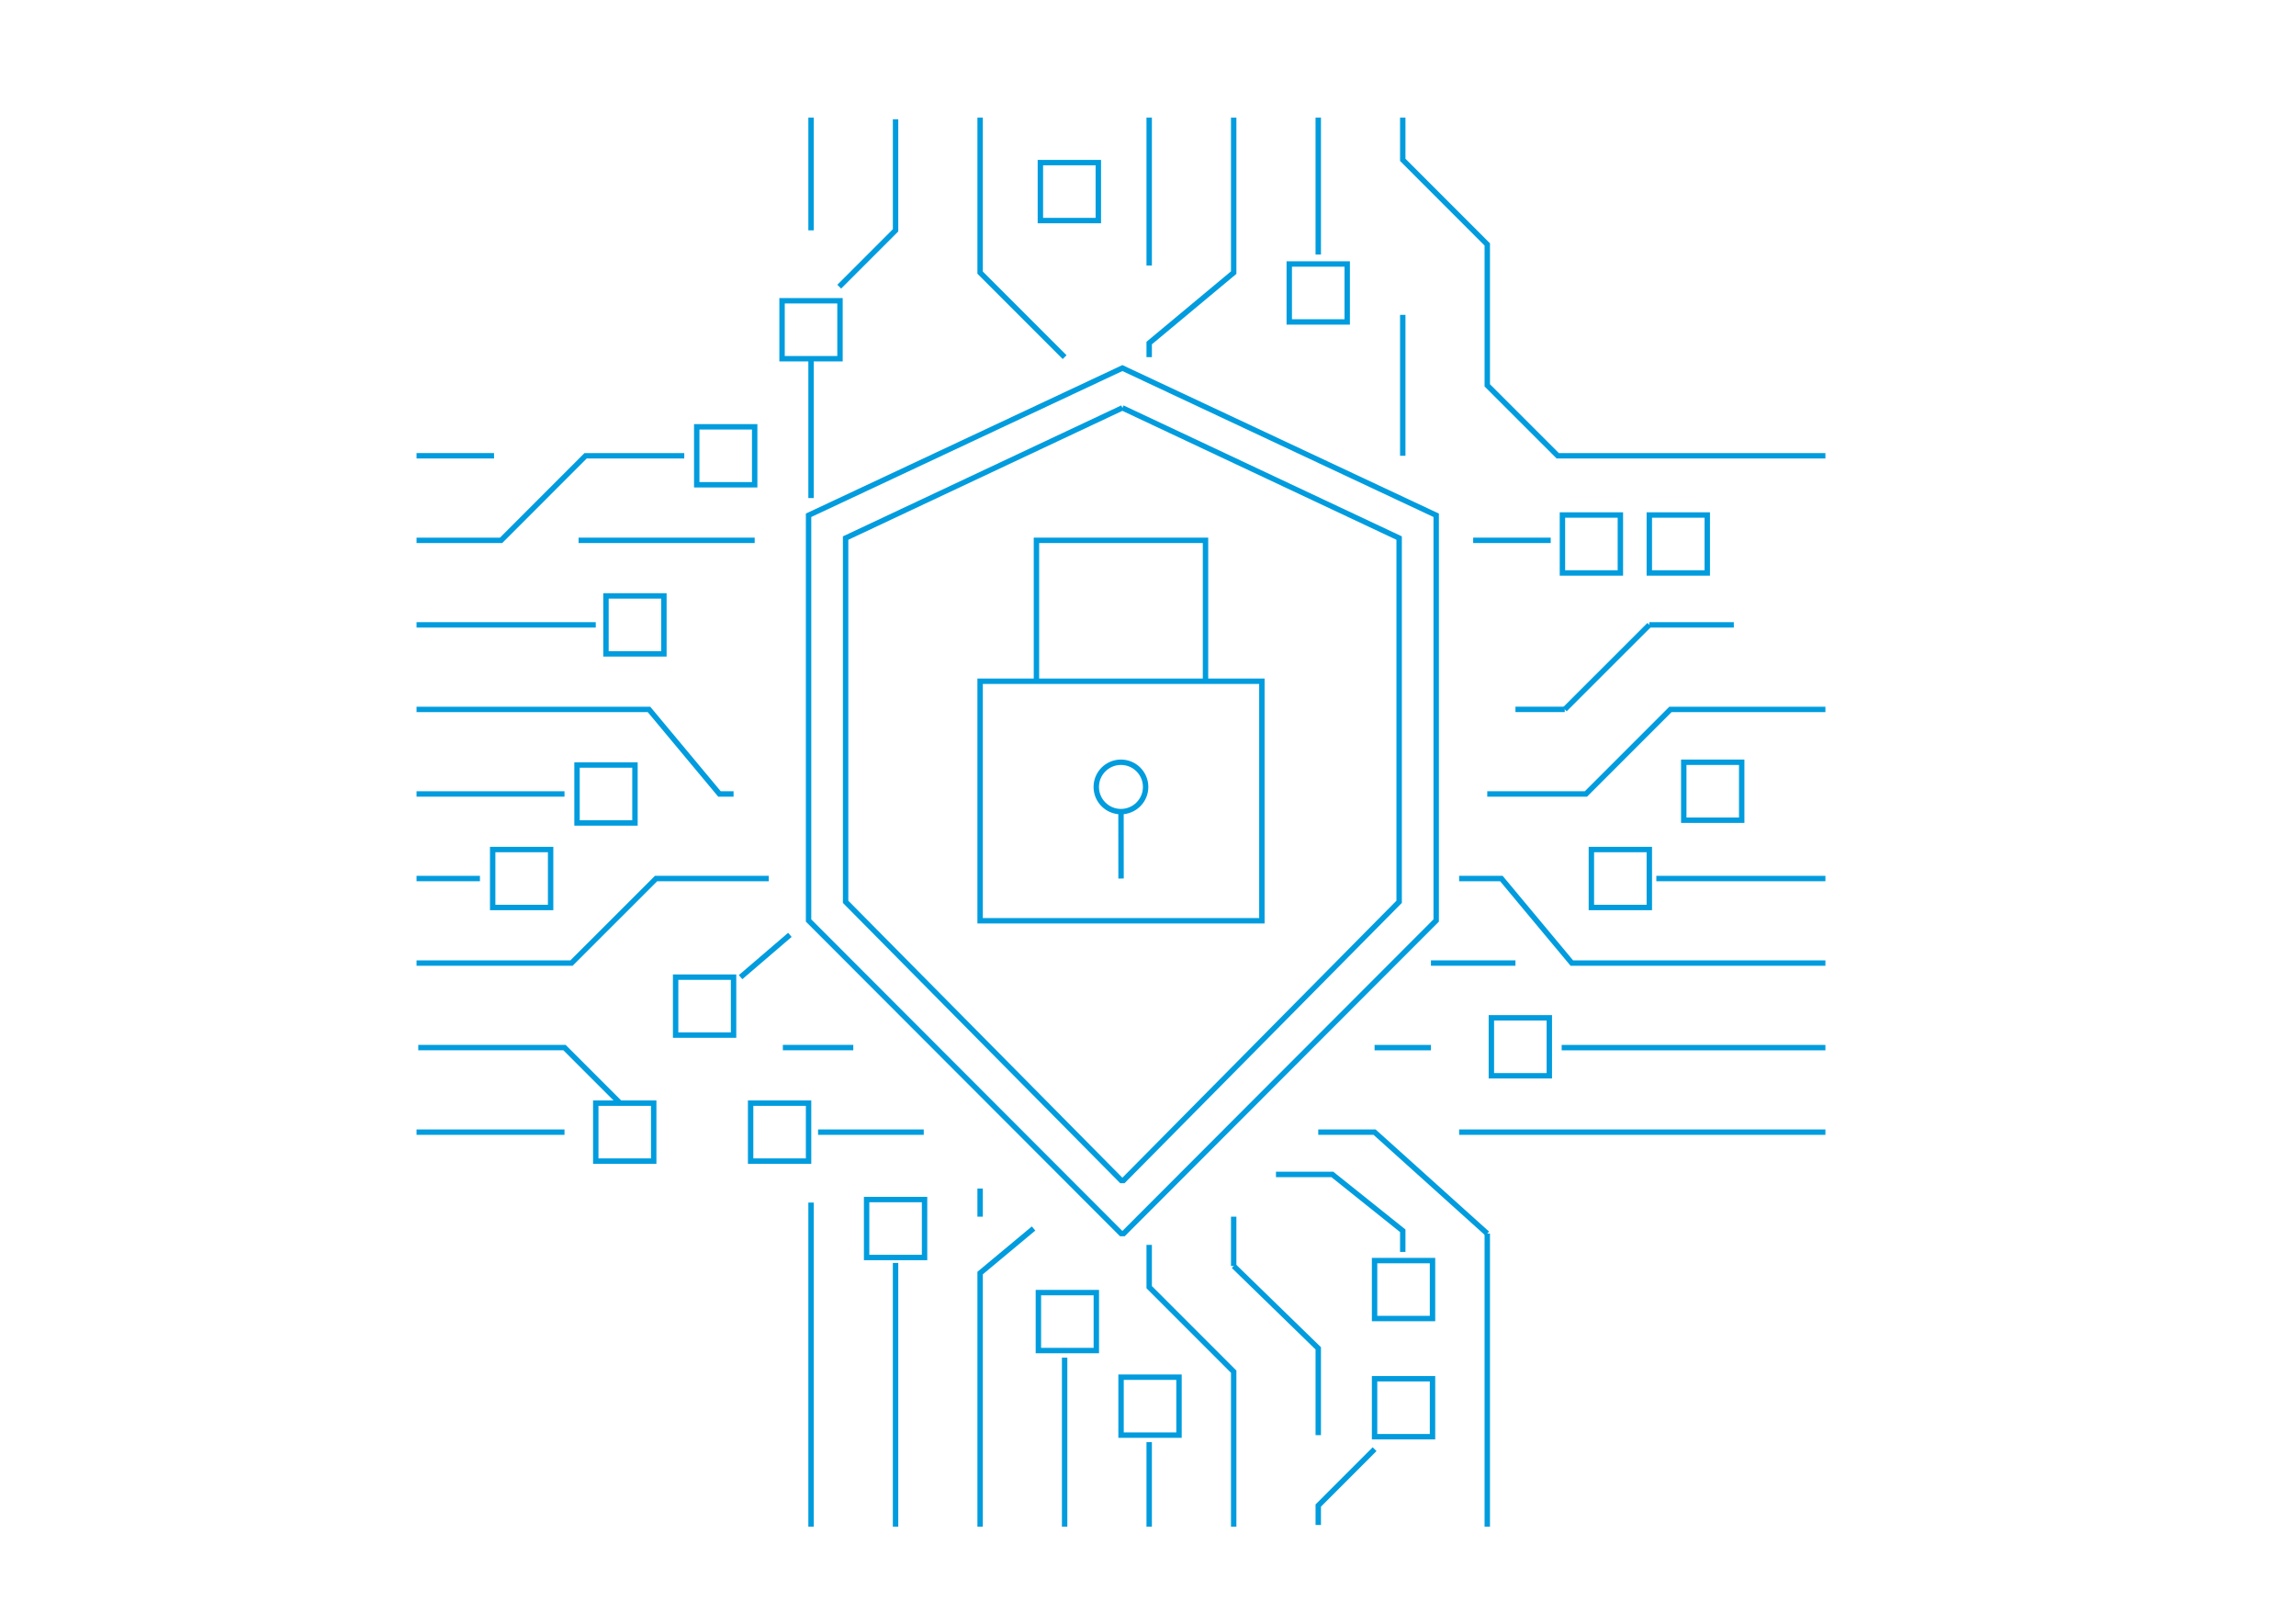 <?xml version="1.0" encoding="utf-8"?>
<!-- Generator: Adobe Illustrator 27.7.0, SVG Export Plug-In . SVG Version: 6.00 Build 0)  -->
<svg version="1.1" id="Layer_1" xmlns="http://www.w3.org/2000/svg" xmlns:xlink="http://www.w3.org/1999/xlink" x="0px" y="0px"
	 viewBox="0 0 425.2 300.64" style="enable-background:new 0 0 425.2 300.64;" xml:space="preserve">
<style type="text/css">
	.st0{fill:none;stroke:#009CDE;}
	.st1{fill:none;stroke:#009CDE;stroke-miterlimit:10;}
</style>
<polygon class="st0" points="207.86,68.15 149.74,95.41 149.74,170.44 207.63,228.41 208.08,228.41 265.97,170.44 265.97,95.41 "/>
<polyline class="st0" points="207.86,75.52 156.6,99.63 156.6,166.98 207.67,218.59 208.04,218.59 259.11,166.98 259.11,99.63 
	207.86,75.52 "/>
<line class="st1" x1="287.18" y1="100.05" x2="272.82" y2="100.05"/>
<polyline class="st1" points="270.22,162.67 278.04,162.67 291.09,178.32 338.05,178.32 "/>
<line class="st1" x1="265" y1="178.32" x2="280.65" y2="178.32"/>
<line class="st1" x1="254.56" y1="193.98" x2="265" y2="193.98"/>
<line class="st1" x1="289.21" y1="193.98" x2="338.05" y2="193.98"/>
<line class="st1" x1="338.05" y1="162.67" x2="306.74" y2="162.67"/>
<line class="st1" x1="171.07" y1="209.63" x2="151.5" y2="209.63"/>
<polyline class="st1" points="114.98,204.41 104.54,193.97 77.46,193.97 "/>
<polyline class="st1" points="135.85,147.01 133.24,147.01 120.19,131.36 77.14,131.36 "/>
<line class="st1" x1="107.15" y1="100.05" x2="139.76" y2="100.05"/>
<line class="st1" x1="110.33" y1="115.7" x2="77.14" y2="115.7"/>
<line class="st1" x1="104.54" y1="209.63" x2="77.14" y2="209.63"/>
<line class="st1" x1="88.88" y1="162.67" x2="77.14" y2="162.67"/>
<line class="st1" x1="77.14" y1="147.01" x2="104.54" y2="147.01"/>
<line class="st1" x1="158.02" y1="193.97" x2="144.98" y2="193.97"/>
<line class="st1" x1="338.05" y1="209.63" x2="270.22" y2="209.63"/>
<polyline class="st1" points="275.43,147.01 293.7,147.01 309.35,131.36 338.05,131.36 "/>
<line class="st1" x1="77.14" y1="84.39" x2="91.49" y2="84.39"/>
<polyline class="st1" points="77.14,100.05 92.8,100.05 108.45,84.39 126.72,84.39 "/>
<polyline class="st1" points="142.37,162.67 121.5,162.67 105.84,178.32 77.14,178.32 "/>
<path class="st1" d="M230.18,170.49"/>
<polygon class="st1" points="233.69,170.49 181.51,170.49 181.51,170.49 181.51,126.14 181.51,126.14 233.69,126.14 "/>
<polyline class="st1" points="259.78,231.81 259.78,227.89 246.74,217.46 236.3,217.46 "/>
<polyline class="st1" points="254.56,268.33 244.13,278.77 244.13,282.37 "/>
<polyline class="st1" points="191.41,227.47 181.51,235.72 181.51,282.68 "/>
<line class="st1" x1="181.51" y1="220.07" x2="181.51" y2="225.28"/>
<line class="st1" x1="165.85" y1="233.85" x2="165.85" y2="282.68"/>
<line class="st1" x1="212.82" y1="282.68" x2="212.82" y2="267.03"/>
<line class="st1" x1="197.16" y1="282.68" x2="197.16" y2="251.38"/>
<polyline class="st1" points="244.13,265.73 244.13,249.66 228.47,234.42 "/>
<polyline class="st1" points="223.25,126.14 223.25,100.05 223.25,100.05 191.94,100.05 191.94,126.14 "/>
<line class="st1" x1="207.61" y1="162.67" x2="207.6" y2="150.27"/>
<path class="st1" d="M212.16,145.71L212.16,145.71c0-2.52-2.04-4.57-4.57-4.57c-2.52,0-4.57,2.04-4.57,4.57s2.04,4.57,4.57,4.57
	C210.12,150.27,212.16,148.23,212.16,145.71z"/>
<line class="st1" x1="150.2" y1="92.22" x2="150.2" y2="66.13"/>
<polyline class="st1" points="155.42,53.08 165.85,42.65 165.85,22.09 "/>
<polyline class="st1" points="212.82,66.13 212.82,63.52 228.47,50.48 228.47,21.78 "/>
<line class="st1" x1="259.78" y1="58.3" x2="259.78" y2="84.39"/>
<line class="st1" x1="244.13" y1="47.13" x2="244.13" y2="21.78"/>
<line class="st1" x1="150.2" y1="42.65" x2="150.2" y2="21.78"/>
<line class="st1" x1="212.82" y1="21.78" x2="212.82" y2="49.17"/>
<line class="st1" x1="150.2" y1="282.68" x2="150.2" y2="222.67"/>
<polyline class="st1" points="212.82,230.5 212.82,238.33 228.47,253.98 228.47,282.68 "/>
<line class="st1" x1="275.43" y1="282.68" x2="275.43" y2="228.41"/>
<polyline class="st1" points="244.13,209.63 254.56,209.63 275.43,228.41 "/>
<line class="st1" x1="305.44" y1="115.7" x2="289.78" y2="131.35"/>
<line class="st1" x1="321.09" y1="115.7" x2="305.44" y2="115.7"/>
<line class="st1" x1="289.78" y1="131.35" x2="280.65" y2="131.35"/>
<line class="st1" x1="146.28" y1="173.1" x2="137.15" y2="180.93"/>
<line class="st1" x1="228.47" y1="234.41" x2="228.47" y2="225.28"/>
<polyline class="st1" points="259.78,21.78 259.78,29.6 275.43,45.26 275.43,71.35 288.48,84.39 338.05,84.39 "/>
<polyline class="st1" points="197.16,66.13 181.51,50.48 181.51,21.78 "/>
<rect x="144.83" y="55.69" class="st1" width="10.73" height="10.73"/>
<rect x="129.03" y="79.03" class="st1" width="10.73" height="10.73"/>
<rect x="112.22" y="110.34" class="st1" width="10.73" height="10.73"/>
<rect x="106.86" y="141.65" class="st1" width="10.73" height="10.73"/>
<rect x="91.24" y="157.3" class="st1" width="10.73" height="10.73"/>
<rect x="139.01" y="204.26" class="st1" width="10.73" height="10.73"/>
<rect x="160.49" y="222.11" class="st1" width="10.73" height="10.73"/>
<rect x="192.3" y="239.34" class="st1" width="10.73" height="10.73"/>
<rect x="207.61" y="255" class="st1" width="10.73" height="10.73"/>
<rect x="254.56" y="233.41" class="st1" width="10.73" height="10.73"/>
<rect x="276.19" y="188.46" class="st1" width="10.73" height="10.73"/>
<rect x="294.71" y="157.3" class="st1" width="10.73" height="10.73"/>
<rect x="311.82" y="141.14" class="st1" width="10.73" height="10.73"/>
<rect x="289.35" y="95.36" class="st1" width="10.73" height="10.73"/>
<rect x="305.44" y="95.36" class="st1" width="10.73" height="10.73"/>
<rect x="238.76" y="48.88" class="st1" width="10.73" height="10.73"/>
<rect x="192.67" y="30.11" class="st1" width="10.73" height="10.73"/>
<rect x="254.56" y="255.29" class="st1" width="10.73" height="10.73"/>
<rect x="125.12" y="180.93" class="st1" width="10.73" height="10.73"/>
<rect x="110.33" y="204.26" class="st1" width="10.73" height="10.73"/>
</svg>
